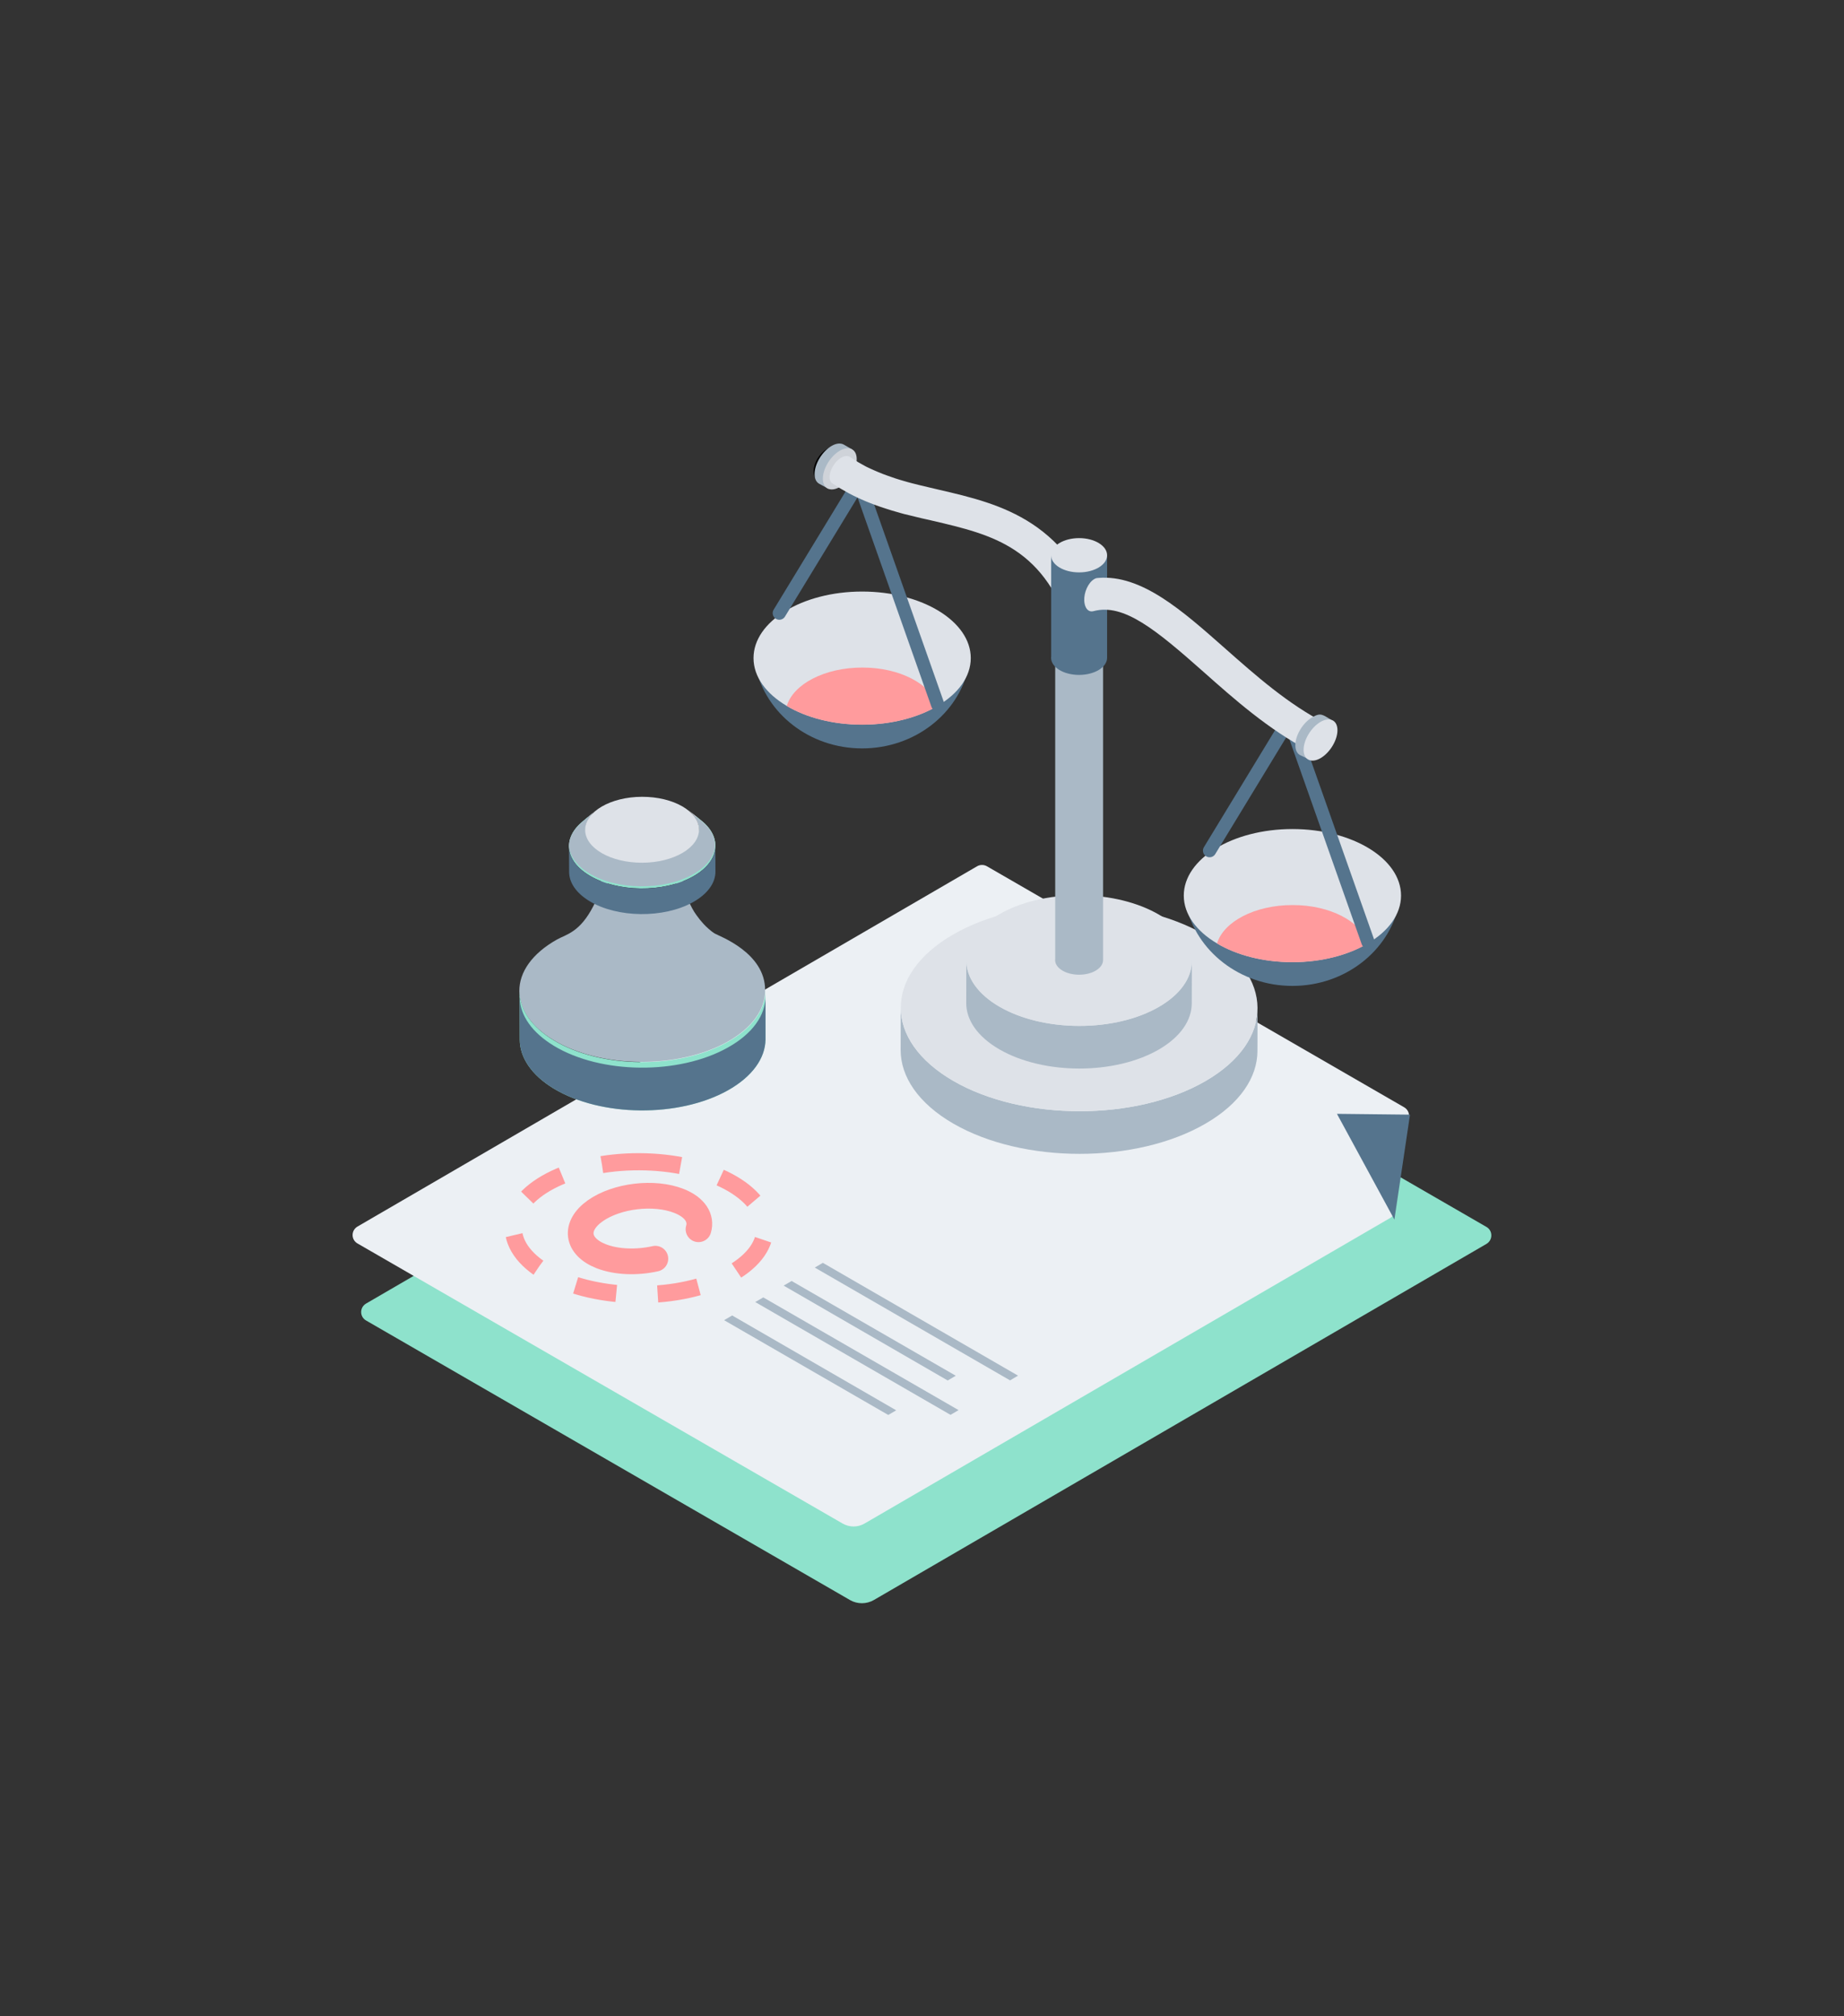 <?xml version="1.0" encoding="utf-8"?>
<svg xmlns="http://www.w3.org/2000/svg" xmlns:xlink="http://www.w3.org/1999/xlink" version="1.1" id="Calque_1" x="0px" y="0px" viewBox="0 0 183 200" style="enable-background:new 0 0 183 200;">
<rect x="0" y="0" width="183" height="200" fill="#333333" stroke="none"/>
<style type="text/css">
	.st0{fill:#8EE2CC;}
	.st1{fill:#ECF0F4;}
	.st2{fill:#55748D;}
	.st3{fill:#AAB9C6;}
	.st4{fill:none;stroke:#FF9B9D;stroke-width:1.7;stroke-miterlimit:10;stroke-dasharray:4.116,4.116;}
	.st5{fill:none;stroke:#FF9B9D;stroke-width:2.551;stroke-linecap:round;stroke-miterlimit:10;}
	.st6{fill:url(#SVGID_1_);}
	.st7{fill:url(#SVGID_2_);}
	.st8{fill:#DEE2E8;}
	.st9{fill:#FF9B9D;}
	.st10{fill:none;stroke:#55748D;stroke-width:1.317;stroke-linecap:round;stroke-linejoin:round;stroke-miterlimit:10;}
	.st11{fill:#FFFFFF;stroke:#000000;stroke-width:0.662;stroke-miterlimit:10;}
	.st12{fill:#CFD3D9;}
	.st13{enable-background:new    ;}
</style>
<g>
	<path class="st0" d="M147.52,123.39l-60.8,35.33c-0.73,0.42-1.63,0.42-2.35,0.01l-48.04-27.74c-0.65-0.37-0.65-1.3,0-1.68&#xD;&#xA;		l61.49-35.74c0.3-0.17,0.67-0.17,0.97,0l48.73,28.14C148.16,122.08,148.16,123.01,147.52,123.39z"/>
	<path class="st1" d="M137.98,120.81L85.8,151.13c-0.67,0.39-1.5,0.39-2.18,0l-48.14-27.78c-0.65-0.37-0.65-1.3,0-1.68l61.49-35.74&#xD;&#xA;		c0.3-0.17,0.67-0.17,0.97,0l41.41,23.91c0.35,0.2,0.53,0.59,0.48,0.99l-1.38,9.29C138.41,120.41,138.23,120.66,137.98,120.81z"/>
	<polygon class="st2" points="139.93,110.57 132.68,110.49 138.38,120.98"/>
	<g>
		<g>
			<polygon class="st3" points="95.13,139.88 94.33,140.35 74.95,129.16 75.75,128.7"/>
		</g>
		<g>
			<polygon class="st3" points="88.94,139.9 88.15,140.36 71.86,130.96 72.66,130.49"/>
		</g>
		<g>
			<g>
				<g>
					<polygon class="st3" points="94.85,136.47 94.05,136.94 77.77,127.53 78.56,127.07"/>
				</g>
			</g>
			<g>
				<polygon class="st3" points="101.03,136.46 100.24,136.93 80.86,125.74 81.66,125.27"/>
			</g>
		</g>
	</g>
	<g>
		
			<ellipse transform="matrix(3.170547e-03 -1 1 3.170547e-03 -58.602 184.875)" class="st4" cx="63.43" cy="121.83" rx="6.59" ry="12.48"/>
	</g>
	<path class="st5" d="M65.04,124.86c-1.83,0.41-3.86,0.35-5.39-0.25c-2.45-0.97-2.71-2.99-0.58-4.5c2.14-1.51,5.85-1.95,8.31-0.98&#xD;&#xA;		c1.61,0.63,2.27,1.72,1.94,2.81"/>
	<g>
		<g>
			<path class="st3" d="M70.92,92.6c-0.34-0.21-0.84-0.66-1.1-0.95c-0.37-0.42-0.37-0.42-0.71-0.88c-0.14-0.19-0.31-0.46-0.42-0.67&#xD;&#xA;				c-0.16-0.3-0.36-0.71-0.49-1.03c-0.11-0.25-0.21-0.61-0.29-0.88c-0.09-0.33-0.15-0.79-0.2-1.13c-0.01-0.03-0.01-0.06-0.01-0.09&#xD;&#xA;				c-0.01-0.17-0.02-0.35-0.02-0.52c0,0.6-0.41,1.21-1.22,1.66c-1.58,0.88-4.09,0.86-5.61-0.06c-0.73-0.44-1.11-1.01-1.11-1.58&#xD;&#xA;				c0,0.17-0.01,0.35-0.02,0.52c0,0.03-0.01,0.06-0.01,0.09c-0.04,0.35-0.12,0.83-0.2,1.17c-0.06,0.25-0.25,0.9-0.63,1.64&#xD;&#xA;				c-1.33,2.58-2.64,2.78-3.59,3.3c-2.5,1.4-3.76,3.25-3.75,5.12c0.01,1.76,1.13,3.51,3.4,4.87c4.66,2.81,12.38,2.88,17.24,0.17&#xD;&#xA;				c2.5-1.4,3.76-3.25,3.75-5.12C75.95,94.5,71.37,92.86,70.92,92.6z"/>
			<g>
				<path class="st0" d="M75.97,103.13c-0.03,1.84-1.29,3.66-3.75,5.04c-4.86,2.71-12.57,2.63-17.24-0.17&#xD;&#xA;					c-2.26-1.36-3.39-3.12-3.4-4.87l-0.01-4.09c-0.01-0.05-0.01-0.11-0.01-0.16v-0.55c0.01,1.75,1.13,3.51,3.4,4.87&#xD;&#xA;					c4.66,2.81,12.38,2.89,17.24,0.17c2.5-1.39,3.75-3.25,3.75-5.1v0.55L75.97,103.13z"/>
			</g>
			<g>
				<path class="st2" d="M75.97,103.13c-0.03,1.84-1.29,3.66-3.75,5.04c-4.86,2.71-12.57,2.63-17.24-0.17&#xD;&#xA;					c-2.26-1.36-3.39-3.12-3.4-4.87l-0.01-4.25c0,0.06,0,0.11,0.01,0.16c0.07,1.7,1.2,3.38,3.4,4.71&#xD;&#xA;					c4.66,2.81,12.38,2.89,17.24,0.17c2.5-1.39,3.75-3.24,3.75-5.1L75.97,103.13z"/>
			</g>
			
				<linearGradient id="SVGID_1_" gradientUnits="userSpaceOnUse" x1="51.281" y1="115.869" x2="72.903" y2="115.651" gradientTransform="matrix(1 0 0 -1 0 200)">
				<stop offset="0" style="stop-color:#CBD3DA"/>
				<stop offset="0.06" style="stop-color:#C2CCD5"/>
				<stop offset="0.251" style="stop-color:#AAB9C6"/>
				<stop offset="0.738" style="stop-color:#F5F7F9"/>
				<stop offset="1" style="stop-color:#DEE3E8"/>
			</linearGradient>
			<path class="st6" d="M57.79,81.51c0.04-0.03,0.09-0.07,0.13-0.11c0.02-0.02,0.04-0.04,0.07-0.06c0.04-0.03,0.09-0.07,0.13-0.11&#xD;&#xA;				c0.04-0.03,0.09-0.07,0.13-0.11c0.02-0.02,0.04-0.04,0.07-0.06c0.04-0.03,0.09-0.07,0.13-0.11c0.04-0.03,0.09-0.07,0.13-0.11&#xD;&#xA;				c0.02-0.02,0.04-0.04,0.07-0.06c0.04-0.03,0.09-0.07,0.13-0.11c0.04-0.03,0.09-0.07,0.13-0.11c0.02-0.02,0.04-0.04,0.07-0.06&#xD;&#xA;				c0.04-0.03,0.09-0.07,0.13-0.11c-1.53,1.26-1.36,3.01,0.54,4.15c2.16,1.3,5.74,1.33,7.98,0.08c2.05-1.14,2.29-2.96,0.7-4.25l0,0&#xD;&#xA;				c0.44,0.35,0.88,0.71,1.32,1.07c2.05,1.67,1.73,4-0.89,5.47c-2.89,1.61-7.49,1.56-10.26-0.11&#xD;&#xA;				C56.04,85.37,55.82,83.13,57.79,81.51z"/>
			<path class="st0" d="M68.75,86.95c-2.89,1.61-7.49,1.56-10.26-0.11c-1.39-0.84-2.06-1.93-2.01-3.01&#xD;&#xA;				c0.03-0.81,0.48-1.63,1.32-2.32c0.04-0.03,0.09-0.07,0.13-0.11c0.02-0.02,0.04-0.04,0.07-0.06c0.04-0.03,0.09-0.07,0.13-0.11&#xD;&#xA;				c0.04-0.03,0.09-0.07,0.13-0.11c0.02-0.02,0.05-0.04,0.07-0.05c0.02-0.01,0.03-0.02,0.05-0.04c-0.22,0.37-0.31,0.76-0.29,1.15&#xD;&#xA;				v0.01c-0.06,0.86,0.47,1.72,1.57,2.38c2.16,1.3,5.74,1.33,7.99,0.08c1.21-0.68,1.79-1.59,1.73-2.49v-0.01&#xD;&#xA;				c0.02-0.39-0.08-0.79-0.3-1.16c0.19,0.16,0.38,0.31,0.58,0.47c0.85,0.69,1.29,1.5,1.33,2.3C71.04,84.93,70.3,86.09,68.75,86.95z"/>
			
				<linearGradient id="SVGID_2_" gradientUnits="userSpaceOnUse" x1="68.296" y1="119.795" x2="68.433" y2="119.793" gradientTransform="matrix(1 0 0 -1 0 200)">
				<stop offset="0" style="stop-color:#CBD3DA"/>
				<stop offset="0.06" style="stop-color:#C2CCD5"/>
				<stop offset="0.251" style="stop-color:#AAB9C6"/>
				<stop offset="0.738" style="stop-color:#F5F7F9"/>
				<stop offset="1" style="stop-color:#DEE3E8"/>
			</linearGradient>
			<path class="st7" d="M68.42,80.25c-0.03-0.02-0.06-0.04-0.09-0.07v-0.01C68.36,80.2,68.39,80.22,68.42,80.25z"/>
			<path class="st3" d="M69.65,81.48c-0.19-0.16-0.38-0.32-0.58-0.47c-0.2-0.17-0.42-0.34-0.62-0.5c0.57,0.5,0.88,1.08,0.93,1.66&#xD;&#xA;				v0.01c-0.05,0.83-0.63,1.64-1.73,2.25c-2.25,1.25-5.83,1.22-7.99-0.08c-1.01-0.6-1.53-1.37-1.57-2.15V82.2&#xD;&#xA;				c0.04-0.57,0.34-1.14,0.89-1.65c-0.02,0.02-0.04,0.04-0.06,0.06c-0.04,0.03-0.09,0.07-0.14,0.11c-0.04,0.03-0.09,0.07-0.13,0.11&#xD;&#xA;				c-0.02,0.02-0.04,0.04-0.07,0.06c-0.04,0.03-0.09,0.07-0.13,0.11c-0.02,0.02-0.05,0.04-0.08,0.06c-0.02,0.02-0.04,0.03-0.05,0.04&#xD;&#xA;				c-0.02,0.02-0.04,0.04-0.07,0.05c-0.04,0.03-0.09,0.07-0.13,0.11c-0.04,0.03-0.09,0.07-0.13,0.11c-0.02,0.02-0.04,0.04-0.07,0.06&#xD;&#xA;				c-0.04,0.03-0.09,0.07-0.13,0.11c-0.84,0.7-1.29,1.51-1.32,2.32c0.05,1.01,0.72,2,2.01,2.78c2.78,1.67,7.37,1.71,10.26,0.11&#xD;&#xA;				c1.44-0.8,2.19-1.86,2.23-2.93C70.94,82.98,70.5,82.17,69.65,81.48z"/>
			<g>
				
					<ellipse transform="matrix(1 -2.834988e-03 2.834988e-03 1 -0.233 0.181)" class="st8" cx="63.72" cy="82.31" rx="5.65" ry="3.27"/>
			</g>
			<g>
				<path class="st2" d="M56.48,86.49l-0.01-2.54c0,1.04,0.68,2.09,2.02,2.9c2.78,1.67,7.37,1.72,10.26,0.11&#xD;&#xA;					c1.49-0.83,2.24-1.94,2.24-3.05l0.01,2.54c0.01,1.11-0.75,2.22-2.24,3.05c-2.89,1.61-7.49,1.56-10.26-0.11&#xD;&#xA;					C57.15,88.57,56.48,87.53,56.48,86.49z"/>
			</g>
		</g>
	</g>
	<g>
		<path class="st2" d="M75,66.21c1.01,4.58,5.35,8.03,10.56,8.03s9.56-3.45,10.56-8.03H75z"/>
		<path class="st8" d="M96.34,65.28c0,1.86-1.26,3.55-3.3,4.74c-1.94,1.15-4.58,1.86-7.48,1.86s-5.54-0.7-7.49-1.86&#xD;&#xA;			c-2.03-1.2-3.29-2.88-3.29-4.74c0-3.64,4.82-6.6,10.78-6.6C91.51,58.68,96.34,61.64,96.34,65.28z"/>
		<path class="st9" d="M93.05,70.03c-1.94,1.15-4.58,1.86-7.48,1.86s-5.54-0.7-7.49-1.86c0.65-2.17,3.76-3.81,7.49-3.81&#xD;&#xA;			C89.29,66.21,92.39,67.86,93.05,70.03z"/>
		<polyline class="st10" points="93.06,69.9 85.26,47.81 77.34,60.82"/>
	</g>
	<g id="_x33_">
		<g>
			<path class="st11" d="M83.39,45.4c0,0.69-0.52,1.55-1.16,1.92s-1.16,0.11-1.16-0.58c0-0.69,0.52-1.55,1.16-1.92&#xD;&#xA;				C82.86,44.45,83.39,44.71,83.39,45.4z"/>
		</g>
		<g>
			<path class="st3" d="M82.22,48.49l2.33-3.92l-0.78-0.45l0,0c-0.31-0.19-0.76-0.17-1.25,0.12c-0.93,0.54-1.68,1.78-1.68,2.78&#xD;&#xA;				c0,0.48,0.17,0.81,0.46,0.97l0,0L82.22,48.49z"/>
			<path class="st12" d="M85.02,45.54c0,0.99-0.75,2.23-1.68,2.77c-0.93,0.53-1.68,0.16-1.68-0.83c0-0.99,0.75-2.23,1.68-2.77&#xD;&#xA;				C84.27,44.18,85.02,44.55,85.02,45.54z"/>
		</g>
		<path class="st8" d="M93.18,48.58c-0.3-0.07-0.6-0.14-0.89-0.21c-0.3-0.07-0.59-0.14-0.89-0.21c-0.29-0.07-0.58-0.15-0.88-0.22&#xD;&#xA;			c-0.29-0.07-0.58-0.16-0.86-0.24c-0.29-0.08-0.57-0.17-0.85-0.26c-0.28-0.09-0.56-0.19-0.83-0.29c-0.27-0.1-0.55-0.2-0.82-0.32&#xD;&#xA;			c-0.27-0.11-0.53-0.23-0.8-0.35c-0.27-0.12-0.53-0.25-0.78-0.4c-0.26-0.14-0.52-0.29-0.76-0.45c-0.16-0.1-0.31-0.2-0.47-0.3&#xD;&#xA;			c-0.17-0.12-0.38-0.11-0.57-0.06c-0.2,0.06-0.38,0.17-0.54,0.3c-0.15,0.12-0.29,0.26-0.4,0.42s-0.22,0.32-0.3,0.5&#xD;&#xA;			c-0.08,0.17-0.14,0.35-0.18,0.53c-0.02,0.1-0.03,0.2-0.03,0.3c0,0.26,0.09,0.55,0.34,0.67c0.07,0.04,0.13,0.08,0.19,0.12&#xD;&#xA;			c0.07,0.04,0.13,0.09,0.2,0.13c0.13,0.09,0.27,0.17,0.4,0.25c0.27,0.16,0.54,0.31,0.81,0.46c0.27,0.14,0.55,0.28,0.83,0.41&#xD;&#xA;			c0.27,0.13,0.55,0.25,0.83,0.37c0.28,0.12,0.56,0.22,0.84,0.33c0.28,0.11,0.57,0.2,0.85,0.3c0.29,0.09,0.57,0.18,0.85,0.27&#xD;&#xA;			c0.29,0.09,0.57,0.17,0.86,0.25c0.29,0.08,0.57,0.16,0.86,0.22c0.29,0.07,0.57,0.14,0.86,0.21c0.29,0.07,0.57,0.14,0.86,0.2&#xD;&#xA;			c0.19,0.04,0.38,0.09,0.57,0.13c6.09,1.42,11.34,2.64,13.98,11.59l3.02-0.89C106.31,51.64,99.34,50.01,93.18,48.58z"/>
	</g>
	<g>
		<g>
			<g>
				<g class="st13">
					<g>
						<path class="st3" d="M124.8,100.03l-0.01,4.23c-0.01,2.61-1.72,5.21-5.15,7.2c-6.89,4-18.1,4-25.03,0&#xD;&#xA;							c-3.49-2.02-5.23-4.66-5.23-7.3l0.01-4.23c-0.01,2.64,1.74,5.28,5.23,7.3c6.94,4,18.14,4,25.03,0&#xD;&#xA;							C123.08,105.24,124.79,102.64,124.8,100.03z"/>
					</g>
					<g>
						<path class="st8" d="M119.57,92.73c6.94,4,6.97,10.49,0.08,14.5c-6.89,4-18.1,4-25.03,0s-6.97-10.5-0.08-14.5&#xD;&#xA;							C101.43,88.72,112.63,88.72,119.57,92.73z"/>
					</g>
				</g>
			</g>
			<g>
				<g class="st13">
					<g>
						<path class="st3" d="M118.28,95.32l-0.01,4.23c-0.01,1.65-1.09,3.29-3.25,4.55c-4.36,2.53-11.44,2.53-15.83,0&#xD;&#xA;							c-2.2-1.27-3.31-2.94-3.3-4.61l0.01-4.23c-0.01,1.67,1.1,3.34,3.3,4.61c4.38,2.53,11.47,2.53,15.83,0&#xD;&#xA;							C117.2,98.61,118.28,96.97,118.28,95.32z"/>
					</g>
					<g>
						
							<ellipse transform="matrix(2.838081e-03 -1 1 2.838081e-03 11.504 202.107)" class="st8" cx="107.09" cy="95.28" rx="6.48" ry="11.19"/>
					</g>
				</g>
			</g>
			<g id="_x31_">
				<path class="st3" d="M104.72,59.36v35.78c-0.01,0.03-0.01,0.06-0.01,0.09c0,0.81,1.07,1.46,2.38,1.46&#xD;&#xA;					c1.32,0,2.38-0.65,2.38-1.46V59.36H104.72z"/>
				<g>
					<path class="st2" d="M104.32,55.11v10.03c-0.01,0.04-0.01,0.07-0.01,0.11c0,0.94,1.24,1.7,2.78,1.7c1.53,0,2.78-0.76,2.78-1.7&#xD;&#xA;						V55.11H104.32z"/>
					<ellipse class="st8" cx="107.09" cy="55.08" rx="2.78" ry="1.7"/>
				</g>
			</g>
		</g>
	</g>
	<g>
		<path class="st2" d="M117.7,89.77c1.01,4.58,5.35,8.03,10.56,8.03c5.21,0,9.56-3.45,10.56-8.03H117.7z"/>
		<path class="st8" d="M139.04,88.84c0,1.86-1.26,3.55-3.3,4.74c-1.94,1.15-4.58,1.86-7.48,1.86c-2.91,0-5.54-0.7-7.49-1.86&#xD;&#xA;			c-2.03-1.2-3.29-2.88-3.29-4.74c0-3.64,4.82-6.6,10.78-6.6C134.22,82.24,139.04,85.19,139.04,88.84z"/>
		<path class="st9" d="M135.75,93.59c-1.94,1.15-4.58,1.86-7.48,1.86c-2.91,0-5.54-0.7-7.49-1.86c0.65-2.17,3.76-3.81,7.49-3.81&#xD;&#xA;			C131.99,89.77,135.1,91.42,135.75,93.59z"/>
		<polyline class="st10" points="135.76,93.45 127.96,71.36 120.04,84.38"/>
	</g>
	<g id="_x32_">
		<g>
			<g>
				<path class="st8" d="M131.58,71.78l-1.41,2.77c-0.05,0-0.11-0.01-0.15-0.02c-0.05-0.02-0.14-0.08-0.16-0.09&#xD;&#xA;					c-3.96-2.06-7.39-5.1-10.42-7.79c-4.72-4.18-7.92-6.82-10.9-6.03c-0.03,0.01-0.06,0.02-0.09,0.02c-0.38,0.07-0.7-0.2-0.81-0.75&#xD;&#xA;					c-0.16-0.77,0.18-1.79,0.74-2.29c0.15-0.13,0.29-0.21,0.43-0.25c0.07-0.01,0.14-0.02,0.2-0.02c4.26-0.35,8.29,3.21,12.52,6.95&#xD;&#xA;					c3.1,2.74,6.31,5.58,10.01,7.47C131.57,71.78,131.58,71.78,131.58,71.78z"/>
			</g>
			<path class="st3" d="M129.74,75.25l2.37-3.85c-0.85-0.48-1.01-0.75-1.88-0.25c-0.93,0.54-1.68,1.78-1.68,2.78&#xD;&#xA;				c0,0.48,0.17,0.81,0.46,0.97C129.01,74.9,129.6,75.18,129.74,75.25z"/>
		</g>
		<path class="st8" d="M132.73,72.44c0,0.99-0.75,2.23-1.68,2.77c-0.93,0.53-1.68,0.16-1.68-0.83c0-0.99,0.75-2.23,1.68-2.77&#xD;&#xA;			C131.98,71.08,132.73,71.44,132.73,72.44z"/>
	</g>
</g>
</svg>